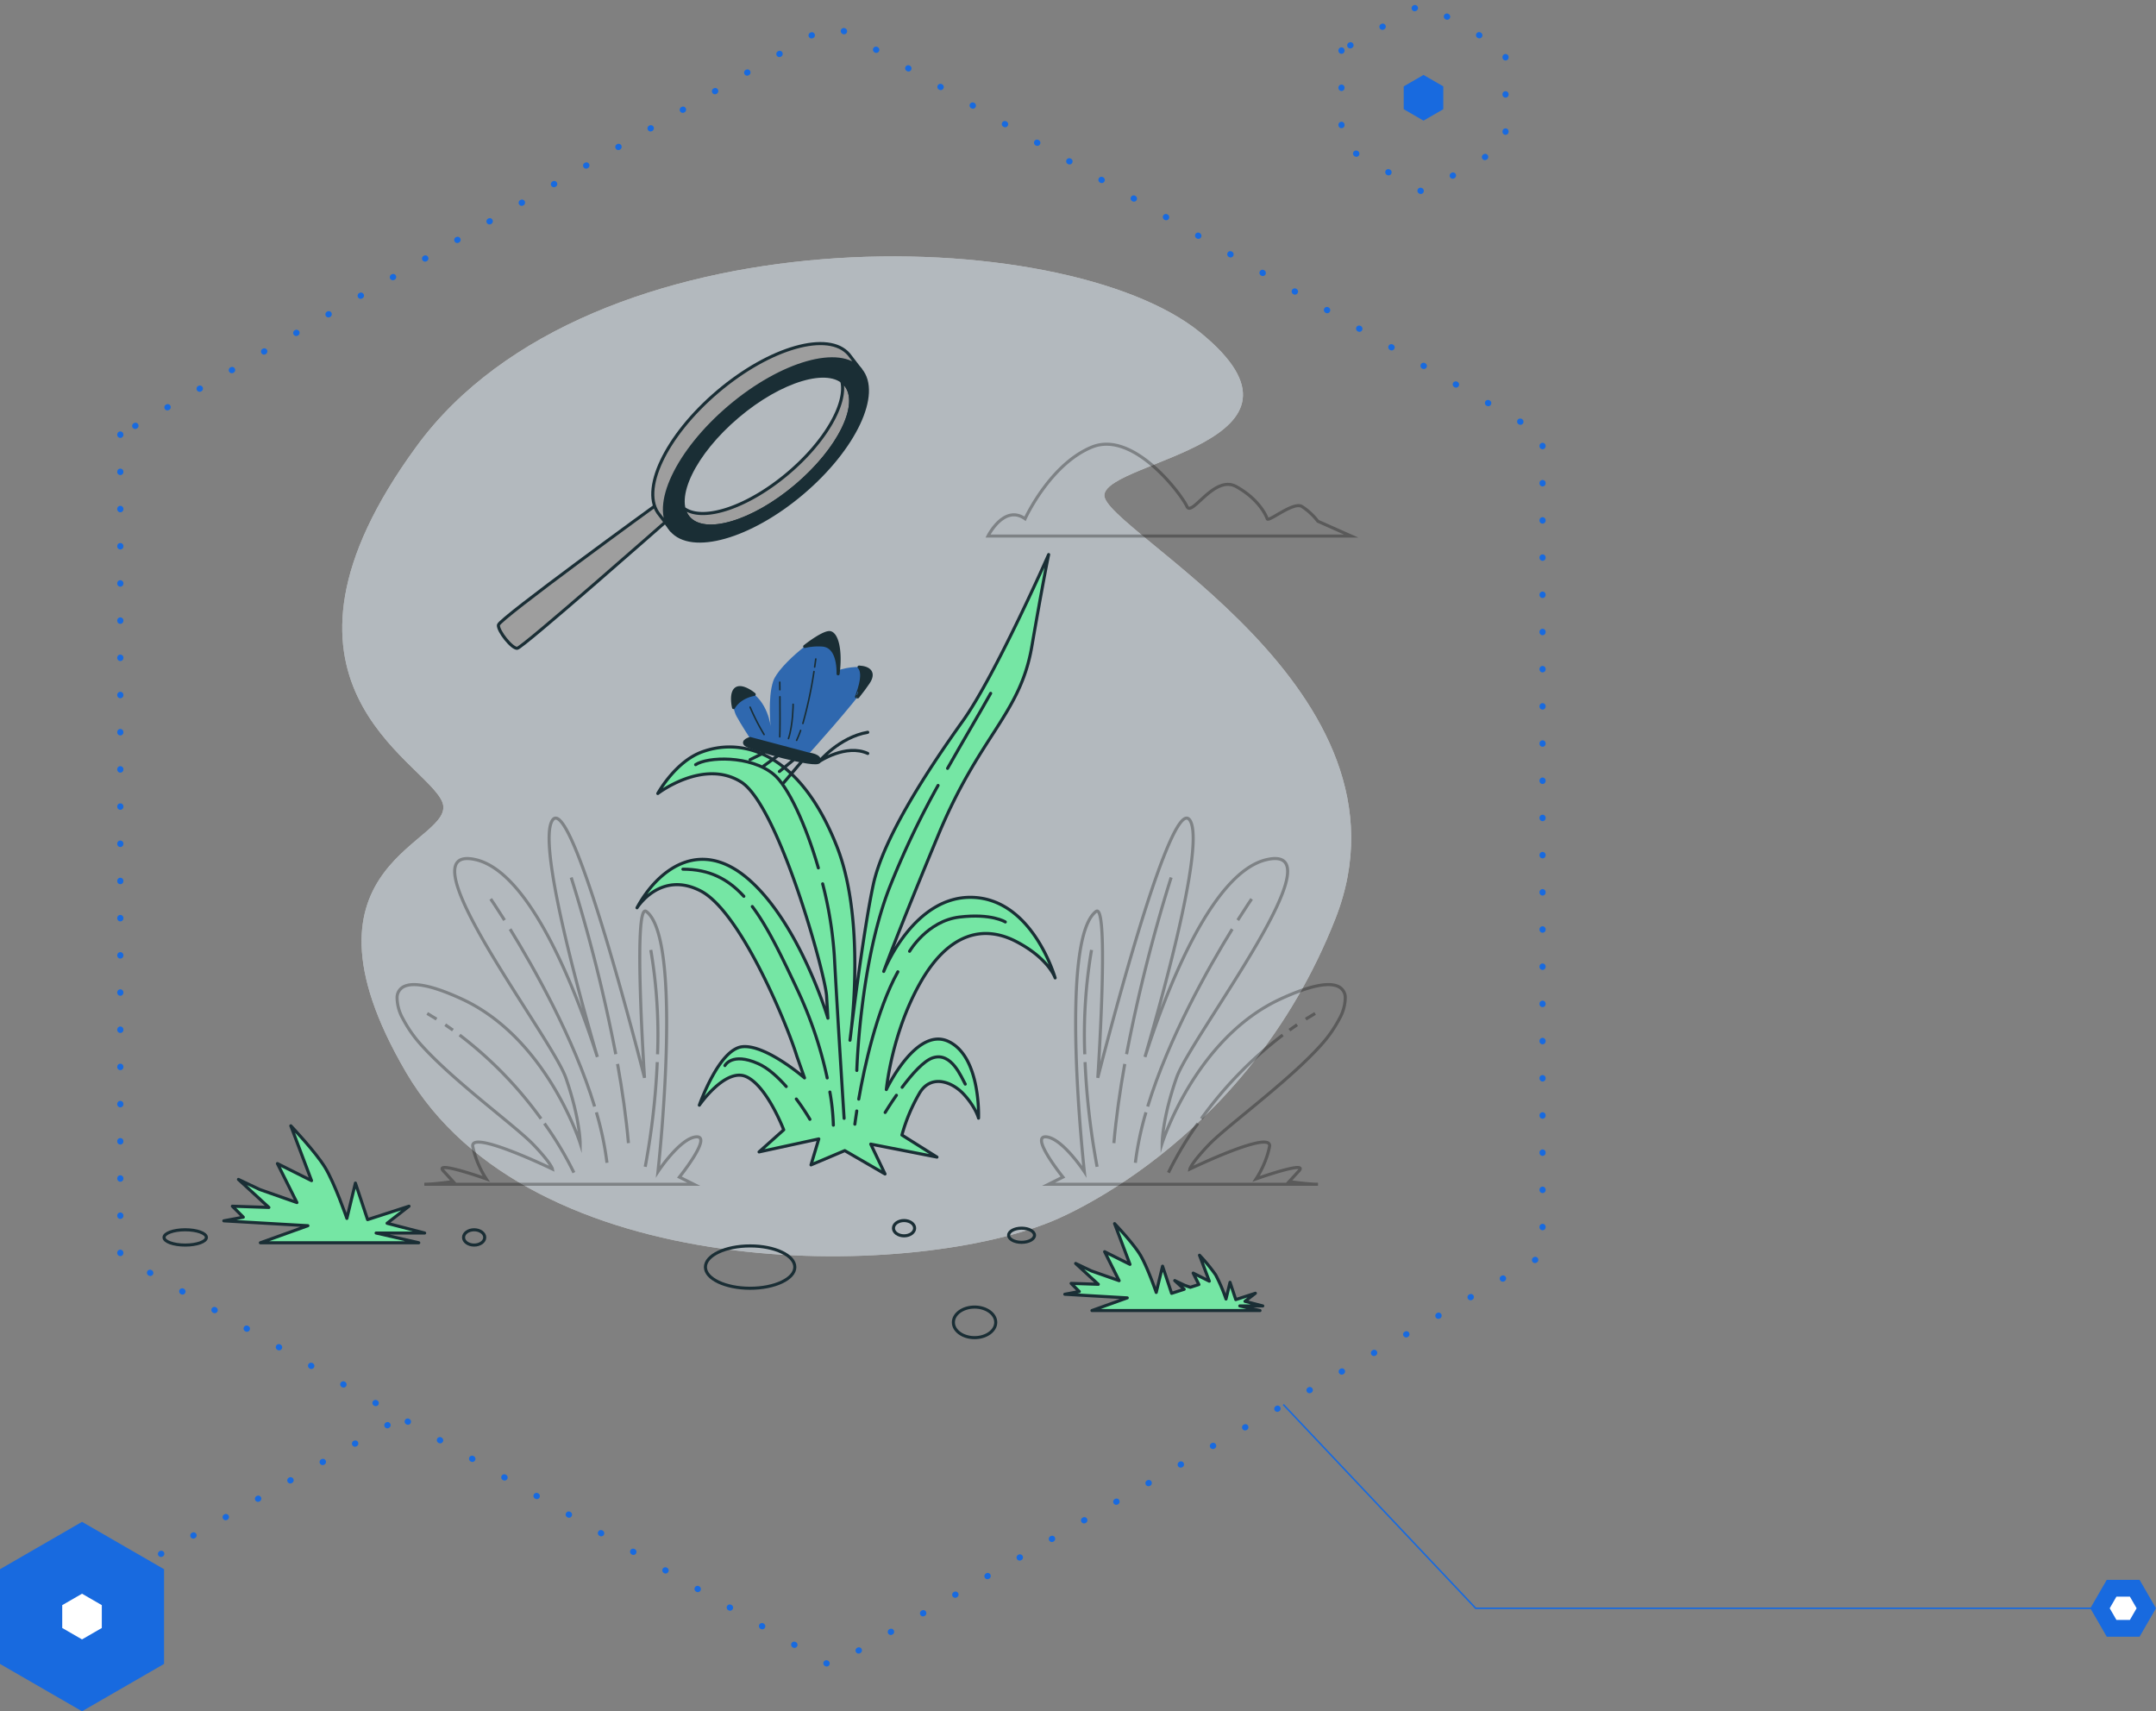 <svg xmlns="http://www.w3.org/2000/svg" width="701.441" height="556.754" viewBox="0 0 701.441 556.754">
  <rect x="0" y="0" width="701.441" height="556.754" fill="#808080" stroke="none"/>
  <g id="Group_17302" data-name="Group 17302" transform="translate(-88.89 -87.82)">
    <g id="Group_17298" data-name="Group 17298" transform="translate(142.262 171.232)">
      <g id="Group_17285" data-name="Group 17285" transform="translate(57.977)" opacity="0.5">
        <path id="Path_71452" data-name="Path 71452" d="M505.06,540.5s63.408-24.072,92.764-98.636S521.5,315.051,522.673,303.9s75.151-17.026,31.117-52.841-198.445-39.924-254.809,36.988,2.349,102.158,8.22,115.662-52.253,18.788-11.742,88.068S458.677,559.292,505.06,540.5Z" transform="translate(-274.722 -226.358)" fill="#fff"/>
        <path id="Path_71453" data-name="Path 71453" d="M505.06,540.5s63.408-24.072,92.764-98.636S521.5,315.051,522.673,303.9s75.151-17.026,31.117-52.841-198.445-39.924-254.809,36.988,2.349,102.158,8.22,115.662-52.253,18.788-11.742,88.068S458.677,559.292,505.06,540.5Z" transform="translate(-274.722 -226.358)" fill="#e5f1fb"/>
      </g>
      <path id="Path_71454" data-name="Path 71454" d="M637.41,352.6s8.038-17.684,21.7-23.311,29.339,15.674,30.947,19.292,8.842-10.45,16.076-6.431,9.646,9.244,10.047,10.449,8.44-5.626,11.254-4.019a20.77,20.77,0,0,1,5.224,4.822l10.851,4.823H625.353S630.577,347.779,637.41,352.6Z" transform="translate(-357.278 -267.237)" fill="none" stroke="#000" stroke-miterlimit="10" stroke-width="1" opacity="0.3"/>
      <g id="Group_17286" data-name="Group 17286" transform="translate(0 313.686)">
        <ellipse id="Ellipse_706" data-name="Ellipse 706" cx="6.889" cy="4.975" rx="6.889" ry="4.975" transform="translate(256.807 28.148)" fill="none" stroke="#1a2e35" stroke-miterlimit="10" stroke-width="1"/>
        <ellipse id="Ellipse_707" data-name="Ellipse 707" cx="6.888" cy="2.488" rx="6.888" ry="2.488" transform="translate(0 3.001)" fill="none" stroke="#1a2e35" stroke-miterlimit="10" stroke-width="1"/>
        <path id="Path_71455" data-name="Path 71455" d="M340.584,757.364c0,1.374,1.542,2.487,3.444,2.487s3.444-1.113,3.444-2.487-1.542-2.488-3.444-2.488S340.584,755.99,340.584,757.364Z" transform="translate(-243.142 -751.875)" fill="none" stroke="#1a2e35" stroke-miterlimit="10" stroke-width="1"/>
        <path id="Path_71456" data-name="Path 71456" d="M574.01,752.356c0,1.374,1.542,2.487,3.444,2.487s3.444-1.113,3.444-2.487-1.542-2.488-3.444-2.488S574.01,750.982,574.01,752.356Z" transform="translate(-336.7 -749.868)" fill="none" stroke="#1a2e35" stroke-miterlimit="10" stroke-width="1"/>
        <path id="Path_71457" data-name="Path 71457" d="M636.551,756.316c0,1.268,1.884,2.3,4.209,2.3s4.21-1.028,4.21-2.3-1.885-2.3-4.21-2.3S636.551,755.048,636.551,756.316Z" transform="translate(-361.767 -751.532)" fill="none" stroke="#1a2e35" stroke-miterlimit="10" stroke-width="1"/>
        <path id="Path_71458" data-name="Path 71458" d="M471.914,770.533c0,3.8,6.511,6.889,14.543,6.889S501,774.338,501,770.533s-6.511-6.888-14.542-6.888S471.914,766.729,471.914,770.533Z" transform="translate(-295.78 -755.39)" fill="none" stroke="#1a2e35" stroke-miterlimit="10" stroke-width="1"/>
      </g>
      <g id="Group_17289" data-name="Group 17289" transform="translate(75.797 182.76)" opacity="0.3">
        <g id="Group_17287" data-name="Group 17287">
          <path id="Path_71459" data-name="Path 71459" d="M306.368,596.621a41.37,41.37,0,0,0,6.167,8.763c.158.173.316.35.482.528,1.4,1.526,2.943,3.085,4.58,4.661,1.233,1.186,2.515,2.381,3.833,3.571q1,.9,2.018,1.8c10.031,8.856,21.305,17.373,25.462,21.736,5.816,6.109,6.109,7.854,6.109,7.854s-27.06-13.092-25.9-7.272c.1.474.2.936.323,1.391a27.907,27.907,0,0,0,.994,3.081,31.745,31.745,0,0,0,3.047,6s-2.669-.952-5.709-1.887c-1.641-.508-3.394-1.009-4.884-1.356-.42-.1-.824-.185-1.194-.25-2.057-.385-3.243-.285-2.18.875l3.2,3.493s-6.109.871-9.017.871c-.116,0-.231.008-.354.011h87.666l-4.68-2.338s10.766-13.385,5.531-13.092c-5.158.285-12.288,11-12.511,11.34.1-.974,8.355-75.417-3.786-84.665-4.418-3.367-.582,54.12-.582,54.12s-23.566-93.4-29.968-83.8c-4.876,7.315,8.14,54.794,14.622,77.016C363.184,588.96,348.2,548.98,330,544.863c-24.445-5.528,24.729,57.614,29.386,71s4.657,21.243,4.657,21.243-10.766-34.043-38.408-46.847c-9.738-4.511-15.577-5.447-18.582-4.245a3.967,3.967,0,0,0-2.573,3.69A14.25,14.25,0,0,0,306.368,596.621Z" transform="translate(-304.461 -531.367)" fill="none" stroke="#000" stroke-miterlimit="10" stroke-width="1"/>
          <path id="Path_71460" data-name="Path 71460" d="M444.45,636.886a164.417,164.417,0,0,0-2.2-33.95" transform="translate(-359.688 -560.052)" fill="none" stroke="#000" stroke-miterlimit="10" stroke-width="1"/>
          <path id="Path_71461" data-name="Path 71461" d="M439.224,697.9a242.469,242.469,0,0,0,3.921-34.056" transform="translate(-358.475 -584.465)" fill="none" stroke="#000" stroke-miterlimit="10" stroke-width="1"/>
          <path id="Path_71462" data-name="Path 71462" d="M424.209,664.843c1.532,8.547,2.8,17.3,3.536,25.755" transform="translate(-352.457 -584.864)" fill="none" stroke="#000" stroke-miterlimit="10" stroke-width="1"/>
          <path id="Path_71463" data-name="Path 71463" d="M399.033,563.6a521.419,521.419,0,0,1,14.5,57.489" transform="translate(-342.366 -544.287)" fill="none" stroke="#000" stroke-miterlimit="10" stroke-width="1"/>
          <path id="Path_71464" data-name="Path 71464" d="M412.7,691.11a102.385,102.385,0,0,1,3.451,16.417" transform="translate(-347.843 -595.392)" fill="none" stroke="#000" stroke-miterlimit="10" stroke-width="1"/>
          <path id="Path_71465" data-name="Path 71465" d="M365.858,591.626c7.75,12.581,20.7,35.447,27.5,57.718" transform="translate(-329.069 -555.519)" fill="none" stroke="#000" stroke-miterlimit="10" stroke-width="1"/>
          <path id="Path_71466" data-name="Path 71466" d="M355.329,575.257s1.747,2.538,4.5,6.9" transform="translate(-324.849 -548.958)" fill="none" stroke="#000" stroke-miterlimit="10" stroke-width="1"/>
          <path id="Path_71467" data-name="Path 71467" d="M320.854,637.416q1.549.9,3.039,1.849" transform="translate(-311.032 -573.872)" fill="none" stroke="#000" stroke-miterlimit="10" stroke-width="1"/>
          <path id="Path_71468" data-name="Path 71468" d="M330.632,643.562q1.271.855,2.5,1.734" transform="translate(-314.951 -576.335)" fill="none" stroke="#000" stroke-miterlimit="10" stroke-width="1"/>
          <path id="Path_71469" data-name="Path 71469" d="M364.936,676.357a128.852,128.852,0,0,0-26.495-27.234" transform="translate(-318.08 -578.564)" fill="none" stroke="#000" stroke-miterlimit="10" stroke-width="1"/>
          <path id="Path_71470" data-name="Path 71470" d="M394.084,713.152a110.593,110.593,0,0,0-9.578-15.994" transform="translate(-336.543 -597.816)" fill="none" stroke="#000" stroke-miterlimit="10" stroke-width="1"/>
        </g>
        <g id="Group_17288" data-name="Group 17288" transform="translate(209.676)">
          <path id="Path_71471" data-name="Path 71471" d="M751.322,596.621a41.347,41.347,0,0,1-6.167,8.763c-.158.173-.316.35-.481.528-1.4,1.526-2.943,3.085-4.58,4.661-1.233,1.186-2.515,2.381-3.833,3.571q-1,.9-2.019,1.8c-10.03,8.856-21.305,17.373-25.461,21.736-5.816,6.109-6.109,7.854-6.109,7.854s27.06-13.092,25.9-7.272c-.1.474-.2.936-.324,1.391a27.785,27.785,0,0,1-.993,3.081,31.748,31.748,0,0,1-3.047,6s2.669-.952,5.708-1.887c1.641-.508,3.393-1.009,4.884-1.356.42-.1.825-.185,1.194-.25,2.057-.385,3.243-.285,2.18.875l-3.2,3.493s6.109.871,9.018.871c.115,0,.231.008.354.011H656.676l4.68-2.338s-10.766-13.385-5.531-13.092c5.158.285,12.288,11,12.511,11.34-.1-.974-8.355-75.417,3.786-84.665,4.418-3.367.581,54.12.581,54.12s23.566-93.4,29.968-83.8c4.877,7.315-8.139,54.794-14.622,77.016,6.456-20.115,21.436-60.095,39.644-64.212,24.444-5.528-24.729,57.614-29.386,71s-4.657,21.243-4.657,21.243,10.766-34.043,38.407-46.847c9.738-4.511,15.577-5.447,18.582-4.245a3.967,3.967,0,0,1,2.573,3.69A14.251,14.251,0,0,1,751.322,596.621Z" transform="translate(-654.389 -531.367)" fill="none" stroke="#000" stroke-miterlimit="10" stroke-width="1"/>
          <path id="Path_71472" data-name="Path 71472" d="M677.819,636.886a164.413,164.413,0,0,1,2.2-33.95" transform="translate(-663.741 -560.052)" fill="none" stroke="#000" stroke-miterlimit="10" stroke-width="1"/>
          <path id="Path_71473" data-name="Path 71473" d="M681.958,697.9a242.485,242.485,0,0,1-3.921-34.056" transform="translate(-663.867 -584.465)" fill="none" stroke="#000" stroke-miterlimit="10" stroke-width="1"/>
          <path id="Path_71474" data-name="Path 71474" d="M697.229,664.843c-1.532,8.547-2.8,17.3-3.536,25.755" transform="translate(-670.142 -584.864)" fill="none" stroke="#000" stroke-miterlimit="10" stroke-width="1"/>
          <path id="Path_71475" data-name="Path 71475" d="M715.07,563.6a521.494,521.494,0,0,0-14.5,57.489" transform="translate(-672.897 -544.287)" fill="none" stroke="#000" stroke-miterlimit="10" stroke-width="1"/>
          <path id="Path_71476" data-name="Path 71476" d="M708.8,691.11a102.382,102.382,0,0,0-3.451,16.417" transform="translate(-674.813 -595.392)" fill="none" stroke="#000" stroke-miterlimit="10" stroke-width="1"/>
          <path id="Path_71477" data-name="Path 71477" d="M739.549,591.626c-7.749,12.581-20.7,35.447-27.5,57.718" transform="translate(-677.498 -555.519)" fill="none" stroke="#000" stroke-miterlimit="10" stroke-width="1"/>
          <path id="Path_71478" data-name="Path 71478" d="M765.468,575.257s-1.747,2.538-4.5,6.9" transform="translate(-697.108 -548.958)" fill="none" stroke="#000" stroke-miterlimit="10" stroke-width="1"/>
          <path id="Path_71479" data-name="Path 71479" d="M800.917,637.416q-1.549.9-3.039,1.849" transform="translate(-711.9 -573.872)" fill="none" stroke="#000" stroke-miterlimit="10" stroke-width="1"/>
          <path id="Path_71480" data-name="Path 71480" d="M791.5,643.562q-1.271.855-2.5,1.734" transform="translate(-708.341 -576.335)" fill="none" stroke="#000" stroke-miterlimit="10" stroke-width="1"/>
          <path id="Path_71481" data-name="Path 71481" d="M741.145,676.357a128.858,128.858,0,0,1,26.5-27.234" transform="translate(-689.161 -578.564)" fill="none" stroke="#000" stroke-miterlimit="10" stroke-width="1"/>
          <path id="Path_71482" data-name="Path 71482" d="M723.314,713.152a110.592,110.592,0,0,1,9.578-15.994" transform="translate(-682.014 -597.816)" fill="none" stroke="#000" stroke-miterlimit="10" stroke-width="1"/>
        </g>
      </g>
      <path id="Path_71483" data-name="Path 71483" d="M687.363,775.7l-11.485,4.122h54.664l-6.558-1.5h7.462l-5.776-1.5,3.373-2.623-6.371,2.061L720.8,770.64l-1.312,5.434a54.9,54.9,0,0,0-3.373-7.87,54.233,54.233,0,0,0-5.246-6.371l3.185,8.432-5.247-2.623,1.857,3.714-2.787.9-1.777-.625-3.288-1.555,3.07,2.825-4.089,1.323-2.945-8.835-2.061,8.54s-2.945-8.54-5.3-12.368-8.246-10.013-8.246-10.013l5.006,13.252L680,760.68l4.711,9.423-8.967-3.151-5.168-2.444,7.362,6.773-8.835-.294,2.65,2.65-4.711.883Z" transform="translate(-373.988 -436.857)" fill="#75e6a4" stroke="#1a2e35" stroke-linecap="round" stroke-linejoin="round" stroke-width="1"/>
      <g id="Group_17293" data-name="Group 17293" transform="translate(108.773 28.366)">
        <g id="Group_17292" data-name="Group 17292">
          <path id="Path_71484" data-name="Path 71484" d="M414.3,366.471s-46.966,41.384-48.68,41.5-6.323-5.654-6.116-7.593,51.344-39.044,51.344-39.044Z" transform="translate(-359.495 -308.822)" fill="#9e9e9e" stroke="#1a2e35" stroke-linecap="round" stroke-linejoin="round" stroke-width="1"/>
          <g id="Group_17291" data-name="Group 17291" transform="translate(50.232)">
            <g id="Group_17290" data-name="Group 17290" transform="translate(10.264 12.378)">
              <path id="Path_71485" data-name="Path 71485" d="M461.809,338.6a6.963,6.963,0,0,1-1.353-2.555l.259-.211c6.332,4.079,20.606-.738,33.538-11.707,12.07-10.237,19.043-22.5,17.489-29.712l.077-.063a6.672,6.672,0,0,1,1.02.965c5.266,6.208-1.89,20.929-15.982,32.882S467.075,344.811,461.809,338.6Z" transform="translate(-460.456 -294.356)" fill="#9e9e9e" stroke="#1a2e35" stroke-linecap="round" stroke-linejoin="round" stroke-width="1"/>
            </g>
            <path id="Path_71486" data-name="Path 71486" d="M451.88,337.745c6.567,7.743,25.68,2.325,42.689-12.1s25.474-32.4,18.907-40.141-25.68-2.326-42.69,12.1S445.312,330,451.88,337.745Zm21.582-36.987c14.092-11.952,29.784-16.609,35.049-10.4s-1.89,20.929-15.982,32.882-29.784,16.609-35.049,10.4S459.37,312.71,473.462,300.758Z" transform="translate(-445.863 -277.014)" fill="#1a2e35" stroke="#1a2e35" stroke-linecap="round" stroke-linejoin="round" stroke-width="1"/>
            <path id="Path_71487" data-name="Path 71487" d="M464.458,289.329c17.009-14.426,36.122-19.844,42.689-12.1l3.792,4.958c-6.568-7.743-25.68-2.326-42.69,12.1s-25.474,32.4-18.906,40.141l-3.792-4.958C438.984,321.728,447.449,303.756,464.458,289.329Z" transform="translate(-443.326 -273.698)" fill="#9e9e9e" stroke="#1a2e35" stroke-linecap="round" stroke-linejoin="round" stroke-width="1"/>
          </g>
        </g>
      </g>
      <g id="Group_17297" data-name="Group 17297" transform="translate(153.874 97.013)">
        <g id="Group_17294" data-name="Group 17294">
          <path id="Path_71488" data-name="Path 71488" d="M520.951,577.114a56.96,56.96,0,0,1,5.915-13.942c3.8-5.915,10.563-3.38,14.365.845s4.647,7.605,4.647,7.605.845-19.857-9.717-24.927-20.279,15.632-20.279,15.632,1.69-18.167,10.984-34.644,20.7-19.012,31.264-13.52S570.8,525.993,570.8,525.993s-7.182-25.349-26.616-26.194-29.152,24.082-29.152,24.082,4.225-11.829,17.745-44.361,26.616-39.291,30.419-61.26,5.492-30,5.492-30-17.322,39.291-27.884,54.078-25.771,37.6-29.152,53.233-7.6,50.7-7.6,50.7,5.582-37.948-4.225-62.951c-11.937-30.433-30.5-35.789-43.939-30.841C447.112,455.712,441.524,466,441.524,466s14.787-11.407,27.039-3.8,27.461,62.527,27.884,69.71l.422,7.182s-8.872-30-25.349-44.783-30.419-2.958-36.756,8.872c0,0,7.6-12.252,20.7-5.492s28.307,43.939,31.264,53.656l2.535,7.182s-12.675-10.984-20.279-10.14S455.043,567.4,455.043,567.4s8.45-12.252,15.209-9.295S482.5,575.424,482.5,575.424l-8.027,7.182,19.434-4.225-2.535,8.45,10.984-4.647,13.1,7.6-4.647-9.717,21.547,4.225Z" transform="translate(-434.764 -388.263)" fill="#75e6a4" stroke="#1a2e35" stroke-linecap="round" stroke-linejoin="round" stroke-width="1"/>
          <path id="Path_71489" data-name="Path 71489" d="M555.153,656.227c1.839-10.506,5.815-28.9,12.726-41.432" transform="translate(-483.016 -479.058)" fill="none" stroke="#1a2e35" stroke-linecap="round" stroke-linejoin="round" stroke-width="1"/>
          <path id="Path_71490" data-name="Path 71490" d="M553.051,694.672s.2-1.605.62-4.3" transform="translate(-482.174 -509.348)" fill="none" stroke="#1a2e35" stroke-linecap="round" stroke-linejoin="round" stroke-width="1"/>
          <path id="Path_71491" data-name="Path 71491" d="M603.382,488.021c5.095-9.037,10.036-17.261,14.025-24.413" transform="translate(-502.347 -418.462)" fill="none" stroke="#1a2e35" stroke-linecap="round" stroke-linejoin="round" stroke-width="1"/>
          <path id="Path_71492" data-name="Path 71492" d="M554.112,606.349s.954-34.329,10.49-59.123a278.976,278.976,0,0,1,15.944-33.6" transform="translate(-482.599 -438.507)" fill="none" stroke="#1a2e35" stroke-linecap="round" stroke-linejoin="round" stroke-width="1"/>
          <path id="Path_71493" data-name="Path 71493" d="M506.517,534.71c-4.126-14.262-9.9-26.574-14.5-30.415-7.628-6.357-21.614-5.722-25.429-3.179" transform="translate(-447.517 -432.766)" fill="none" stroke="#1a2e35" stroke-linecap="round" stroke-linejoin="round" stroke-width="1"/>
          <path id="Path_71494" data-name="Path 71494" d="M542.548,643.336s-1.907-29.561-3.179-52.765a126.914,126.914,0,0,0-3.8-23.525" transform="translate(-475.167 -459.92)" fill="none" stroke="#1a2e35" stroke-linecap="round" stroke-linejoin="round" stroke-width="1"/>
          <path id="Path_71495" data-name="Path 71495" d="M479.514,567.912c-5.292-5.782-11.387-8.817-19.827-8.817" transform="translate(-444.753 -456.733)" fill="none" stroke="#1a2e35" stroke-linecap="round" stroke-linejoin="round" stroke-width="1"/>
          <path id="Path_71496" data-name="Path 71496" d="M521.734,635.132a132.97,132.97,0,0,0-9.755-28.812c-5.31-11.337-9.713-20.407-14.613-26.946" transform="translate(-459.855 -464.861)" fill="none" stroke="#1a2e35" stroke-linecap="round" stroke-linejoin="round" stroke-width="1"/>
          <path id="Path_71497" data-name="Path 71497" d="M540.622,690.872a72.376,72.376,0,0,0-1.135-10.777" transform="translate(-476.737 -505.23)" fill="none" stroke="#1a2e35" stroke-linecap="round" stroke-linejoin="round" stroke-width="1"/>
          <path id="Path_71498" data-name="Path 71498" d="M502.446,671.081c-2.719-3.09-5.907-6.017-9.141-7.455-8.582-3.814-10.808.636-10.808.636" transform="translate(-453.896 -498.01)" fill="none" stroke="#1a2e35" stroke-linecap="round" stroke-linejoin="round" stroke-width="1"/>
          <path id="Path_71499" data-name="Path 71499" d="M525.687,690.478a75.349,75.349,0,0,0-4.428-6.607" transform="translate(-469.431 -506.743)" fill="none" stroke="#1a2e35" stroke-linecap="round" stroke-linejoin="round" stroke-width="1"/>
          <path id="Path_71500" data-name="Path 71500" d="M578.713,670.9c3.139-4.212,7.033-8.662,10.053-9.615,6.039-1.907,9.218,6.357,10.49,8.582" transform="translate(-492.459 -497.579)" fill="none" stroke="#1a2e35" stroke-linecap="round" stroke-linejoin="round" stroke-width="1"/>
          <path id="Path_71501" data-name="Path 71501" d="M569.5,687.436s1.49-2.483,3.665-5.6" transform="translate(-488.765 -505.926)" fill="none" stroke="#1a2e35" stroke-linecap="round" stroke-linejoin="round" stroke-width="1"/>
          <path id="Path_71502" data-name="Path 71502" d="M613.908,586.46s-4.45-2.861-14.939-1.59S582.758,596,582.758,596" transform="translate(-494.08 -466.933)" fill="none" stroke="#1a2e35" stroke-linecap="round" stroke-linejoin="round" stroke-width="1"/>
        </g>
        <g id="Group_17296" data-name="Group 17296" transform="translate(31.083 25.381)">
          <g id="Group_17295" data-name="Group 17295">
            <path id="Path_71503" data-name="Path 71503" d="M526.436,477.641s15.185-16.805,19.437-23.284-7.289-6.277-14.578-1.823S522.184,474.6,526.436,477.641Z" transform="translate(-501.684 -438.117)" fill="#2f68af"/>
            <path id="Path_71504" data-name="Path 71504" d="M511.391,470.145s4.454-6.074,7.9-18.02,2.025-20.652-.81-21.462-16.806,10.326-18.628,15.793-.81,14.78-.81,14.78-.81-8.5-7.492-11.946-5.062,5.872-3.644,8.5,4.454,7.289,4.454,7.289S507.341,470.348,511.391,470.145Z" transform="translate(-486.639 -430.621)" fill="#2f68af"/>
            <path id="Path_71505" data-name="Path 71505" d="M514,493.2s4.049.405,3.442,2.43-22.474-4.252-23.892-5.467,1.418-2.025,1.418-2.025Z" transform="translate(-489.251 -453.673)" fill="#1a2e35" stroke="#1a2e35" stroke-linecap="round" stroke-linejoin="round" stroke-width="1"/>
            <path id="Path_71506" data-name="Path 71506" d="M549.484,484.756c-9.313,1.62-15.793,9.516-15.793,9.516s8.706-5.872,15.793-2.632" transform="translate(-505.498 -452.319)" fill="none" stroke="#1a2e35" stroke-linecap="round" stroke-linejoin="round" stroke-width="1"/>
            <line id="Line_411" data-name="Line 411" x1="5.669" y2="6.682" transform="translate(16.653 42.156)" fill="none" stroke="#1a2e35" stroke-linecap="round" stroke-linejoin="round" stroke-width="1"/>
            <line id="Line_412" data-name="Line 412" x1="4.454" y2="3.645" transform="translate(15.235 41.549)" fill="none" stroke="#1a2e35" stroke-linecap="round" stroke-linejoin="round" stroke-width="1"/>
            <line id="Line_413" data-name="Line 413" x1="4.454" y2="3.24" transform="translate(10.173 40.132)" fill="none" stroke="#1a2e35" stroke-linecap="round" stroke-linejoin="round" stroke-width="1"/>
            <line id="Line_414" data-name="Line 414" x1="4.454" y2="2.227" transform="translate(5.719 39.119)" fill="none" stroke="#1a2e35" stroke-linecap="round" stroke-linejoin="round" stroke-width="1"/>
          </g>
          <path id="Path_71507" data-name="Path 71507" d="M534.18,430.663c2.143.612,3.472,5.745,2.506,13.376.035-2.972-.47-9.082-5.183-9.368a19.158,19.158,0,0,0-5.686.468C529.443,432.315,532.917,430.3,534.18,430.663Z" transform="translate(-502.342 -430.621)" fill="#1a2e35" stroke="#1a2e35" stroke-linecap="round" stroke-linejoin="round" stroke-width="1"/>
          <path id="Path_71508" data-name="Path 71508" d="M554.758,449.356c3.311.183,5.179,1.75,3.037,5.014-.814,1.241-2.032,2.862-3.465,4.67l-.409-.036S557.093,451.579,554.758,449.356Z" transform="translate(-513.606 -438.13)" fill="#1a2e35" stroke="#1a2e35" stroke-linecap="round" stroke-linejoin="round" stroke-width="1"/>
          <path id="Path_71509" data-name="Path 71509" d="M491.549,461.274a11.761,11.761,0,0,1,2.116,1.408l.019.041s-4.544.617-6.715,4.278C486.188,463.413,486.468,458.656,491.549,461.274Z" transform="translate(-486.64 -442.605)" fill="#1a2e35" stroke="#1a2e35" stroke-linecap="round" stroke-linejoin="round" stroke-width="1"/>
          <path id="Path_71510" data-name="Path 71510" d="M522.729,483.744a32.27,32.27,0,0,1-1.3,3.221" transform="translate(-500.582 -451.913)" fill="none" stroke="#1a2e35" stroke-linecap="round" stroke-linejoin="round" stroke-width="0.5"/>
          <path id="Path_71511" data-name="Path 71511" d="M528.438,451.788a136.117,136.117,0,0,1-3.61,16.875" transform="translate(-501.945 -439.105)" fill="none" stroke="#1a2e35" stroke-linecap="round" stroke-linejoin="round" stroke-width="0.5"/>
          <path id="Path_71512" data-name="Path 71512" d="M531.593,444.952s-.124.992-.365,2.62" transform="translate(-504.51 -436.365)" fill="none" stroke="#1a2e35" stroke-linecap="round" stroke-linejoin="round" stroke-width="0.5"/>
          <path id="Path_71513" data-name="Path 71513" d="M518.521,469.559s0,6.616-1.512,11.153" transform="translate(-498.811 -446.228)" fill="none" stroke="#1a2e35" stroke-linecap="round" stroke-linejoin="round" stroke-width="0.5"/>
          <path id="Path_71514" data-name="Path 71514" d="M512.329,465.463c.038,4.262.063,10.271-.052,13.04" transform="translate(-496.915 -444.586)" fill="none" stroke="#1a2e35" stroke-linecap="round" stroke-linejoin="round" stroke-width="0.5"/>
          <path id="Path_71515" data-name="Path 71515" d="M512.277,457.571s.014.962.03,2.457" transform="translate(-496.915 -441.423)" fill="none" stroke="#1a2e35" stroke-linecap="round" stroke-linejoin="round" stroke-width="0.5"/>
          <path id="Path_71516" data-name="Path 71516" d="M500.724,480.022a72.783,72.783,0,0,1-4.537-8.885" transform="translate(-490.466 -446.86)" fill="none" stroke="#1a2e35" stroke-linecap="round" stroke-linejoin="round" stroke-width="0.5"/>
        </g>
      </g>
      <path id="Path_71517" data-name="Path 71517" d="M263.533,730.137l7.135-5.55-13.477,4.36-3.964-11.892-2.775,11.5s-3.964-11.5-7.135-16.649-11.1-13.478-11.1-13.478l6.739,17.838-11.1-5.55L234.2,723.4l-12.07-4.242-6.957-3.29,9.91,9.117-11.892-.4,3.568,3.568-6.342,1.189,27.352,1.586-15.46,5.55H273.84l-13.874-3.172h15.787Z" transform="translate(-190.97 -415.564)" fill="#75e6a4" stroke="#1a2e35" stroke-linecap="round" stroke-linejoin="round" stroke-width="1"/>
    </g>
    <path id="Path_71518" data-name="Path 71518" d="M817.272,104.227v30.815l26.686,15.407,26.686-15.407V104.227L843.959,88.82Z" transform="translate(-291.938)" fill="none" stroke="#186adf" stroke-linecap="round" stroke-linejoin="round" stroke-width="2" stroke-dasharray="0.1 12"/>
    <path id="Path_71519" data-name="Path 71519" d="M851.064,131.557v7.434l6.438,3.717,6.438-3.717v-7.434L857.5,127.84Z" transform="translate(-305.482 -15.639)" fill="#186adf"/>
    <path id="Path_71520" data-name="Path 71520" d="M88.89,928.872v30.815l26.686,15.407,26.686-15.407V928.872l-26.686-15.407Z" transform="translate(0 -330.52)" fill="#186adf"/>
    <path id="Path_71521" data-name="Path 71521" d="M122.682,956.2v7.434l6.438,3.717,6.438-3.717V956.2l-6.438-3.717Z" transform="translate(-13.544 -346.159)" fill="#fff"/>
    <g id="Group_17300" data-name="Group 17300" transform="translate(506.393 544.763)">
      <path id="Path_71522" data-name="Path 71522" d="M1058.94,916.043H848.267l-62.606-66.3" transform="translate(-785.661 -849.743)" fill="none" stroke="#186adf" stroke-miterlimit="10" stroke-width="0.5"/>
      <g id="Group_17299" data-name="Group 17299" transform="translate(262.574 57.05)">
        <path id="Path_71523" data-name="Path 71523" d="M1239.893,944.953h-10.682l-5.341,9.25,5.341,9.25h10.682l5.341-9.25Z" transform="translate(-1223.871 -944.953)" fill="#186adf"/>
        <path id="Path_71524" data-name="Path 71524" d="M1240.958,954.066h-4.377l-2.188,3.79,2.188,3.79h4.377l2.188-3.79Z" transform="translate(-1228.089 -948.606)" fill="#fff"/>
      </g>
    </g>
    <g id="Group_17301" data-name="Group 17301" transform="translate(128.037 95.613)">
      <path id="Path_71525" data-name="Path 71525" d="M154.223,233.731V500.879L385.58,634.453,616.937,500.879V233.731L385.58,100.157Z" transform="translate(-154.223 -100.157)" fill="none" stroke="#186adf" stroke-linecap="round" stroke-linejoin="round" stroke-width="2" stroke-dasharray="0.1 12"/>
    </g>
    <line id="Line_415" data-name="Line 415" y1="54.244" x2="95.44" transform="translate(120.227 551.089)" fill="none" stroke="#186adf" stroke-linecap="round" stroke-linejoin="round" stroke-width="2" stroke-dasharray="0.1 12"/>
  </g>
</svg>

